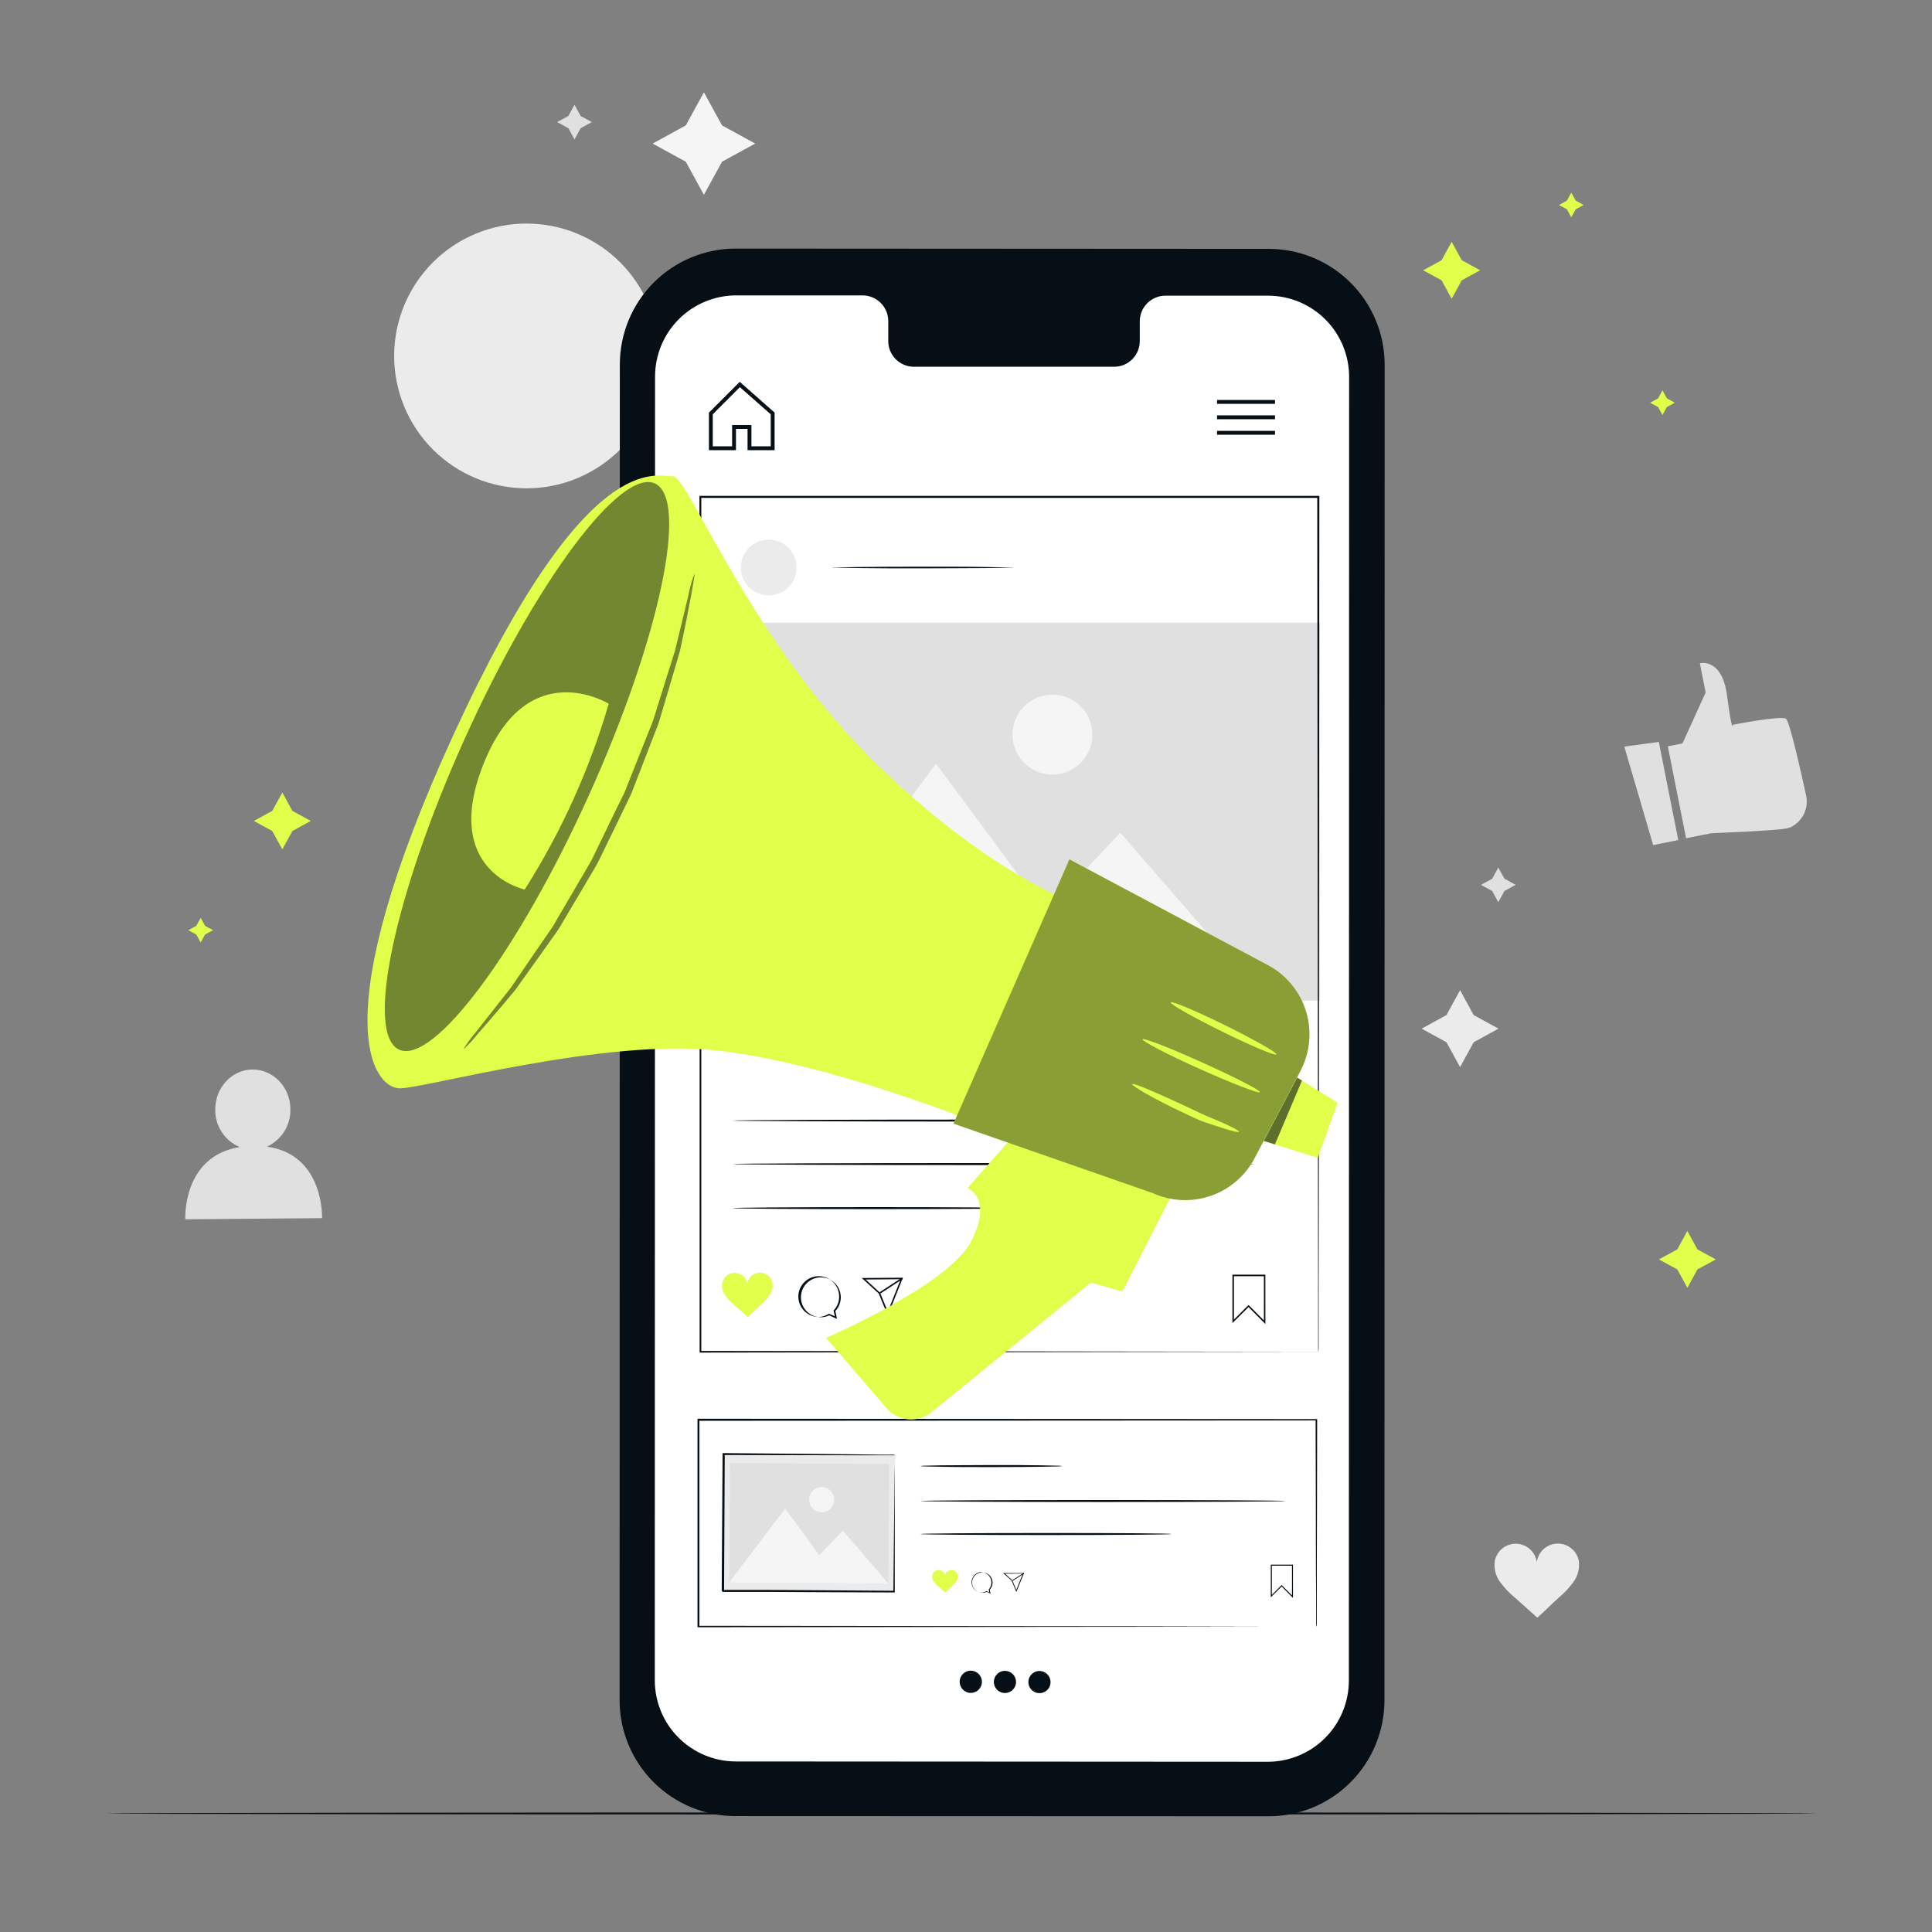 <svg width="90" height="90" viewBox="0 0 90 90" fill="none" xmlns="http://www.w3.org/2000/svg">
<rect x="0" y="0" width="90" height="90" fill="#808080" stroke="none"/>
<path d="M24.528 22.748C22.893 22.748 21.324 22.098 20.168 20.941C19.011 19.785 18.361 18.216 18.361 16.581C18.361 14.945 19.011 13.377 20.168 12.22C21.324 11.064 22.893 10.414 24.528 10.414C26.164 10.414 27.732 11.064 28.889 12.22C30.045 13.377 30.695 14.945 30.695 16.581C30.695 18.216 30.045 19.785 28.889 20.941C27.732 22.098 26.164 22.748 24.528 22.748Z" fill="#EBEBEB"/>
<path d="M32.791 4.3L33.635 5.842L35.179 6.688L33.635 7.533L32.791 9.075L31.947 7.533L30.402 6.688L31.947 5.842L32.791 4.3Z" fill="#F5F5F5"/>
<path d="M68.016 46.127L68.649 47.287L69.807 47.918L68.649 48.552L68.016 49.711L67.382 48.552L66.225 47.918L67.382 47.287L68.016 46.127Z" fill="#EBEBEB"/>
<path d="M69.796 40.412L70.083 40.934L70.605 41.22L70.083 41.506L69.796 42.028L69.512 41.506L68.988 41.22L69.512 40.934L69.796 40.412Z" fill="#E0E0E0"/>
<path d="M26.762 4.878L27.049 5.402L27.57 5.687L27.049 5.973L26.762 6.495L26.478 5.973L25.954 5.687L26.478 5.402L26.762 4.878Z" fill="#E0E0E0"/>
<path d="M12.436 53.416C12.768 53.264 13.048 53.018 13.242 52.709C13.436 52.399 13.535 52.039 13.527 51.674C13.527 50.643 12.726 49.815 11.759 49.822C10.793 49.829 10.017 50.673 10.026 51.705C10.023 52.073 10.13 52.434 10.332 52.741C10.535 53.049 10.824 53.289 11.163 53.433C8.474 53.874 8.633 56.8 8.633 56.8L15.003 56.746C15.003 56.746 15.113 53.785 12.436 53.416Z" fill="#E0E0E0"/>
<path d="M73.546 72.709C73.501 72.478 73.376 72.271 73.192 72.124C73.008 71.977 72.778 71.9 72.543 71.907C72.308 71.914 72.083 72.004 71.908 72.162C71.734 72.319 71.621 72.534 71.589 72.767C71.557 72.534 71.442 72.32 71.267 72.164C71.091 72.008 70.866 71.919 70.631 71.913C70.396 71.908 70.166 71.986 69.984 72.133C69.801 72.281 69.677 72.489 69.633 72.72C69.586 73.061 69.672 73.408 69.874 73.687C70.074 73.962 70.308 74.21 70.572 74.425C70.932 74.743 71.258 75.04 71.615 75.357C71.975 75.037 72.268 74.736 72.621 74.416C72.883 74.199 73.116 73.948 73.314 73.671C73.511 73.391 73.594 73.048 73.546 72.709Z" fill="#EBEBEB"/>
<path d="M77.693 34.766L78.376 34.631L79.456 32.259L79.186 30.896C79.186 30.896 80.228 30.622 80.458 32.431C80.689 34.24 80.732 33.76 80.732 33.76C80.732 33.76 82.973 33.324 83.198 33.481C83.362 33.596 83.864 35.81 84.127 37.013C84.199 37.301 84.173 37.605 84.053 37.877C83.933 38.148 83.725 38.372 83.462 38.512C83.388 38.549 83.308 38.575 83.227 38.591C82.669 38.703 79.724 38.814 79.724 38.814L78.545 39.048L77.693 34.766Z" fill="#E0E0E0"/>
<path d="M75.666 34.78L77.011 39.367L78.181 39.134L77.273 34.56L75.666 34.78Z" fill="#E0E0E0"/>
<path d="M84.674 84.478C84.674 84.505 66.823 84.525 44.809 84.525C22.795 84.525 4.939 84.505 4.939 84.478C4.939 84.451 22.786 84.431 44.809 84.431C66.832 84.431 84.674 84.453 84.674 84.478Z" fill="#060F16"/>
<path d="M59.084 84.61L34.263 84.601C32.831 84.601 31.458 84.032 30.445 83.019C29.432 82.007 28.863 80.633 28.863 79.201L28.874 16.979C28.874 16.269 29.014 15.566 29.286 14.91C29.558 14.254 29.957 13.658 30.459 13.156C30.962 12.655 31.559 12.257 32.215 11.987C32.871 11.716 33.575 11.577 34.285 11.579L59.103 11.593C60.535 11.593 61.909 12.162 62.922 13.175C63.934 14.187 64.503 15.561 64.503 16.993L64.493 79.201C64.494 79.912 64.355 80.615 64.083 81.272C63.812 81.929 63.413 82.526 62.911 83.028C62.408 83.531 61.812 83.929 61.155 84.201C60.498 84.472 59.794 84.611 59.084 84.61Z" fill="#060F16"/>
<path d="M59.076 13.774H54.263C53.947 13.781 53.647 13.914 53.428 14.142C53.209 14.37 53.089 14.675 53.095 14.991V15.864C53.098 16.02 53.071 16.177 53.014 16.323C52.957 16.469 52.872 16.603 52.764 16.716C52.655 16.829 52.526 16.92 52.382 16.983C52.238 17.047 52.083 17.081 51.927 17.084H42.547C42.39 17.081 42.235 17.046 42.091 16.983C41.948 16.919 41.818 16.828 41.709 16.715C41.601 16.602 41.516 16.468 41.459 16.321C41.402 16.175 41.375 16.019 41.379 15.862V14.983C41.385 14.667 41.266 14.36 41.047 14.131C40.828 13.902 40.527 13.769 40.21 13.761H38.515H34.304C33.807 13.76 33.315 13.857 32.855 14.046C32.396 14.236 31.978 14.514 31.626 14.865C31.274 15.216 30.995 15.633 30.804 16.093C30.614 16.552 30.515 17.044 30.515 17.541L30.503 78.275C30.503 79.278 30.901 80.239 31.61 80.948C32.319 81.657 33.28 82.055 34.283 82.055L59.055 82.07C59.551 82.07 60.042 81.972 60.501 81.782C60.96 81.592 61.376 81.313 61.727 80.962C62.078 80.611 62.357 80.195 62.547 79.736C62.737 79.277 62.835 78.786 62.835 78.289L62.847 17.554C62.847 16.553 62.45 15.593 61.743 14.884C61.036 14.175 60.077 13.776 59.076 13.774Z" fill="white"/>
<path d="M56.695 18.722H59.395" stroke="#060F16" stroke-width="0.18"/>
<path d="M56.695 19.439H59.395" stroke="#060F16" stroke-width="0.18"/>
<path d="M56.695 20.161H59.395" stroke="#060F16" stroke-width="0.18"/>
<path d="M34.194 19.891V20.881H33.114V19.261L34.464 17.911L35.994 19.261V20.881H34.914V19.891H34.194Z" stroke="#060F16" stroke-width="0.18"/>
<path d="M49.49 68.295C49.404 68.308 49.317 68.314 49.23 68.313L48.52 68.327C47.923 68.336 47.095 68.342 46.18 68.342C45.266 68.342 44.438 68.342 43.84 68.327L43.131 68.313C43.044 68.314 42.956 68.308 42.87 68.295C42.956 68.28 43.044 68.274 43.131 68.277L43.84 68.261C44.438 68.261 45.266 68.248 46.18 68.248C47.095 68.248 47.921 68.248 48.52 68.261L49.23 68.277C49.317 68.274 49.404 68.28 49.49 68.295Z" fill="#060F16"/>
<path d="M59.893 69.922C59.893 69.949 56.082 69.969 51.383 69.969C46.683 69.969 42.872 69.949 42.872 69.922C42.872 69.895 46.683 69.875 51.383 69.875C56.082 69.875 59.893 69.897 59.893 69.922Z" fill="#060F16"/>
<path d="M54.574 71.461C54.574 71.488 51.955 71.508 48.724 71.508C45.493 71.508 42.872 71.488 42.872 71.461C42.872 71.434 45.491 71.414 48.724 71.414C51.957 71.414 54.574 71.428 54.574 71.461Z" fill="#060F16"/>
<path d="M60.232 74.436L59.703 73.905L59.199 74.407V72.888H60.231L60.232 74.436ZM59.703 73.838L59.719 73.854L60.186 74.322V72.936H59.248V74.295L59.703 73.838Z" fill="#060F16"/>
<path d="M46.143 74.237L45.963 74.154C45.856 74.205 45.733 74.214 45.62 74.179C45.506 74.144 45.41 74.068 45.349 73.965C45.289 73.863 45.269 73.742 45.293 73.626C45.317 73.509 45.384 73.406 45.48 73.337C45.576 73.267 45.695 73.236 45.813 73.249C45.931 73.262 46.04 73.319 46.118 73.408C46.197 73.497 46.239 73.612 46.237 73.731C46.235 73.85 46.189 73.964 46.107 74.05L46.143 74.237ZM45.709 73.226C45.586 73.234 45.471 73.289 45.387 73.38C45.304 73.471 45.258 73.59 45.259 73.713C45.26 73.837 45.308 73.955 45.394 74.044C45.479 74.133 45.595 74.186 45.718 74.192C45.8 74.186 45.88 74.161 45.95 74.118L46.089 74.18L46.057 74.045C46.12 73.975 46.162 73.889 46.177 73.796C46.192 73.704 46.18 73.608 46.142 73.522C46.103 73.437 46.041 73.364 45.962 73.313C45.883 73.262 45.791 73.236 45.697 73.236L45.709 73.226Z" fill="#060F16"/>
<path d="M47.344 74.161L47.132 73.639L46.73 73.279H47.703L47.344 74.161ZM46.821 73.31L47.163 73.623L47.343 74.068L47.648 73.303L46.821 73.31Z" fill="#060F16"/>
<path d="M47.688 73.267L47.157 73.613L47.177 73.643L47.708 73.297L47.688 73.267Z" fill="#060F16"/>
<path d="M44.614 73.379C44.599 73.309 44.561 73.247 44.505 73.203C44.45 73.159 44.38 73.137 44.309 73.139C44.238 73.141 44.171 73.169 44.118 73.216C44.065 73.264 44.031 73.328 44.021 73.399C44.012 73.328 43.977 73.262 43.923 73.215C43.87 73.167 43.801 73.14 43.729 73.139C43.657 73.137 43.587 73.162 43.532 73.207C43.477 73.253 43.44 73.317 43.427 73.388C43.414 73.491 43.44 73.597 43.501 73.681C43.562 73.764 43.633 73.84 43.714 73.904C43.823 74 43.922 74.084 44.03 74.185C44.138 74.088 44.228 73.996 44.336 73.899C44.416 73.833 44.486 73.757 44.545 73.672C44.605 73.587 44.63 73.482 44.614 73.379Z" fill="#E1FF4A"/>
<path d="M61.311 75.781C61.311 75.781 61.311 75.721 61.311 75.612C61.311 75.502 61.311 75.334 61.311 75.118C61.311 74.684 61.311 74.038 61.302 73.218C61.302 71.563 61.293 69.157 61.286 66.138L61.316 66.169L32.533 66.185L32.58 66.138C32.58 69.49 32.58 72.739 32.58 75.781L32.535 75.736L53.132 75.755L59.144 75.768H60.764H61.181H61.325H61.187H60.775H59.171L53.168 75.781L32.54 75.802H32.493V75.781C32.493 72.739 32.493 69.49 32.493 66.138V66.091H32.544L61.327 66.108H61.358V66.138C61.358 69.164 61.345 71.578 61.342 73.237C61.342 74.062 61.342 74.697 61.342 75.131C61.342 75.343 61.342 75.505 61.342 75.617C61.342 75.728 61.311 75.781 61.311 75.781Z" fill="#060F16"/>
<path d="M33.725 67.749L33.688 74.125L41.662 74.171L41.699 67.795L33.725 67.749Z" fill="#EBEBEB"/>
<path d="M41.702 67.792H41.549H41.114H39.477L33.717 67.78L33.761 67.738C33.752 69.637 33.741 71.812 33.73 74.112C33.739 74.125 33.642 74.024 33.683 74.065H34.232H34.772H35.852L37.922 74.078L41.655 74.105L41.617 74.144C41.636 72.229 41.652 70.642 41.664 69.526C41.664 68.971 41.677 68.536 41.681 68.231C41.681 68.086 41.681 67.972 41.681 67.889C41.681 67.807 41.681 67.769 41.681 67.769C41.681 67.769 41.681 67.805 41.681 67.88C41.681 67.956 41.681 68.073 41.681 68.217C41.681 68.518 41.681 68.951 41.681 69.502C41.681 70.624 41.681 72.22 41.681 74.144V74.182H41.641L37.908 74.168L35.838 74.157H34.758H34.218H33.669L33.62 74.108C33.636 71.806 33.649 69.632 33.661 67.735V67.691H33.705L39.483 67.744L41.103 67.765H41.529H41.637L41.702 67.792Z" fill="#060F16"/>
<path d="M34.003 68.153L33.971 73.726L41.385 73.769L41.417 68.196L34.003 68.153Z" fill="#E0E0E0"/>
<path d="M33.966 73.721L36.576 70.272L38.167 72.448L39.261 71.296L41.38 73.764L33.966 73.721Z" fill="#F5F5F5"/>
<path d="M38.861 69.862C38.861 69.978 38.826 70.091 38.762 70.187C38.697 70.283 38.605 70.357 38.498 70.401C38.391 70.445 38.273 70.456 38.16 70.433C38.046 70.41 37.942 70.354 37.861 70.272C37.779 70.189 37.724 70.085 37.702 69.971C37.68 69.858 37.692 69.74 37.737 69.633C37.782 69.526 37.858 69.435 37.954 69.372C38.051 69.308 38.164 69.274 38.28 69.275C38.357 69.275 38.433 69.29 38.504 69.32C38.574 69.35 38.639 69.393 38.693 69.448C38.746 69.502 38.789 69.567 38.818 69.638C38.847 69.709 38.862 69.785 38.861 69.862Z" fill="#F5F5F5"/>
<path d="M47.17 26.437C47.141 26.442 47.112 26.442 47.083 26.437L46.84 26.446L45.94 26.462C45.182 26.462 44.14 26.475 42.977 26.475C41.815 26.475 40.772 26.475 40.015 26.462L39.115 26.446L38.87 26.437C38.842 26.442 38.813 26.442 38.785 26.437C38.813 26.43 38.841 26.427 38.87 26.428H39.115L40.015 26.414C40.772 26.405 41.815 26.399 42.977 26.399C44.14 26.399 45.182 26.399 45.94 26.414L46.84 26.428H47.083C47.112 26.427 47.141 26.43 47.17 26.437Z" fill="#060F16"/>
<path d="M58.947 61.678L58.162 60.889L57.411 61.636V59.379H58.945L58.947 61.678ZM58.162 60.792L58.185 60.815L58.878 61.51V59.451H57.481V61.471L58.162 60.792Z" fill="#060F16"/>
<path d="M38.99 61.439L38.63 61.275C38.421 61.373 38.182 61.388 37.962 61.319C37.741 61.25 37.554 61.102 37.437 60.902C37.32 60.703 37.282 60.467 37.33 60.24C37.378 60.014 37.508 59.814 37.696 59.679C37.884 59.544 38.115 59.484 38.345 59.51C38.574 59.536 38.786 59.648 38.938 59.822C39.09 59.996 39.172 60.22 39.167 60.452C39.163 60.683 39.072 60.904 38.913 61.072L38.99 61.439ZM38.132 59.45C38.007 59.451 37.884 59.477 37.769 59.525C37.654 59.574 37.55 59.645 37.462 59.734C37.375 59.823 37.306 59.928 37.259 60.044C37.212 60.16 37.188 60.283 37.19 60.408C37.191 60.533 37.216 60.657 37.265 60.771C37.314 60.886 37.385 60.99 37.474 61.078C37.563 61.165 37.668 61.235 37.784 61.281C37.899 61.328 38.023 61.352 38.148 61.351C38.31 61.341 38.467 61.291 38.605 61.207L38.621 61.198L38.891 61.318L38.83 61.052L38.843 61.039C38.968 60.903 39.05 60.733 39.08 60.55C39.109 60.367 39.085 60.18 39.009 60.011C38.934 59.842 38.81 59.699 38.654 59.599C38.498 59.499 38.317 59.447 38.132 59.45Z" fill="#060F16"/>
<path d="M41.355 61.283L40.934 60.255L40.145 59.535L42.061 59.521L41.355 61.283ZM40.324 59.604L40.997 60.221L41.357 61.096L41.958 59.591L40.324 59.604Z" fill="#060F16"/>
<path d="M42.02 59.517L40.976 60.197L41.014 60.256L42.058 59.576L42.02 59.517Z" fill="#060F16"/>
<path d="M35.979 59.761C35.952 59.623 35.877 59.499 35.767 59.412C35.657 59.325 35.519 59.279 35.379 59.283C35.239 59.288 35.104 59.342 35 59.437C34.896 59.531 34.829 59.659 34.811 59.799C34.79 59.66 34.721 59.533 34.616 59.441C34.51 59.348 34.375 59.296 34.235 59.294C34.095 59.291 33.959 59.339 33.85 59.428C33.742 59.516 33.668 59.641 33.643 59.779C33.616 59.982 33.668 60.189 33.788 60.355C33.909 60.519 34.05 60.667 34.208 60.796C34.422 60.976 34.618 61.156 34.833 61.348C35.041 61.158 35.221 60.978 35.432 60.785C35.587 60.654 35.726 60.504 35.844 60.339C35.961 60.17 36.01 59.964 35.979 59.761Z" fill="#E1FF4A"/>
<path d="M35.809 27.737C36.527 27.737 37.109 27.155 37.109 26.437C37.109 25.72 36.527 25.138 35.809 25.138C35.092 25.138 34.51 25.72 34.51 26.437C34.51 27.155 35.092 27.737 35.809 27.737Z" fill="#EBEBEB"/>
<path d="M58.459 54.225C58.459 54.252 53.012 54.274 46.294 54.274C39.577 54.274 34.128 54.252 34.128 54.225C34.128 54.199 39.575 54.179 46.294 54.179C53.014 54.179 58.459 54.2 58.459 54.225Z" fill="#060F16"/>
<path d="M58.459 52.201C58.459 52.226 53.012 52.247 46.294 52.247C39.577 52.247 34.128 52.226 34.128 52.201C34.128 52.175 39.575 52.154 46.294 52.154C53.014 52.154 58.459 52.175 58.459 52.201Z" fill="#060F16"/>
<path d="M47.37 56.279C47.37 56.304 44.406 56.326 40.75 56.326C37.094 56.326 34.128 56.304 34.128 56.279C34.128 56.254 37.093 56.232 40.75 56.232C44.408 56.232 47.37 56.254 47.37 56.279Z" fill="#060F16"/>
<path d="M45.742 78.353C45.74 78.455 45.708 78.554 45.65 78.638C45.592 78.723 45.51 78.788 45.415 78.825C45.32 78.863 45.216 78.872 45.115 78.851C45.016 78.829 44.924 78.779 44.852 78.706C44.781 78.632 44.733 78.54 44.714 78.439C44.695 78.339 44.706 78.235 44.746 78.141C44.786 78.047 44.853 77.966 44.939 77.91C45.025 77.854 45.125 77.825 45.227 77.825C45.295 77.826 45.363 77.84 45.426 77.867C45.489 77.894 45.546 77.933 45.594 77.982C45.642 78.031 45.679 78.089 45.705 78.153C45.73 78.216 45.743 78.284 45.742 78.353Z" fill="#060F16"/>
<path d="M47.331 78.361C47.329 78.463 47.297 78.562 47.239 78.646C47.18 78.729 47.099 78.794 47.004 78.831C46.91 78.868 46.806 78.877 46.706 78.856C46.607 78.835 46.516 78.784 46.445 78.711C46.374 78.639 46.326 78.546 46.307 78.446C46.288 78.346 46.299 78.243 46.339 78.149C46.378 78.055 46.445 77.976 46.53 77.919C46.615 77.863 46.714 77.834 46.816 77.834C46.885 77.835 46.952 77.849 47.016 77.875C47.079 77.902 47.136 77.941 47.184 77.99C47.231 78.039 47.269 78.097 47.294 78.161C47.32 78.225 47.332 78.293 47.331 78.361Z" fill="#060F16"/>
<path d="M48.939 78.368C48.937 78.469 48.905 78.568 48.847 78.652C48.789 78.736 48.707 78.8 48.613 78.837C48.518 78.875 48.414 78.883 48.315 78.862C48.215 78.841 48.124 78.791 48.053 78.718C47.982 78.645 47.934 78.553 47.915 78.453C47.896 78.353 47.907 78.249 47.947 78.156C47.987 78.062 48.053 77.982 48.138 77.926C48.223 77.87 48.323 77.84 48.425 77.84C48.493 77.841 48.561 77.855 48.624 77.882C48.687 77.909 48.744 77.948 48.791 77.997C48.839 78.046 48.877 78.104 48.902 78.168C48.928 78.231 48.94 78.299 48.939 78.368Z" fill="#060F16"/>
<path d="M61.485 29.008H32.697V46.612H61.485V29.008Z" fill="#E0E0E0"/>
<path d="M35.355 46.617L43.603 35.576L48.719 42.481L52.184 38.787L58.982 46.61L35.355 46.617Z" fill="#F5F5F5"/>
<path d="M50.888 34.219C50.889 34.587 50.78 34.947 50.576 35.254C50.371 35.56 50.081 35.799 49.741 35.94C49.401 36.081 49.026 36.118 48.665 36.047C48.304 35.975 47.972 35.798 47.712 35.538C47.451 35.278 47.274 34.946 47.202 34.585C47.13 34.224 47.167 33.849 47.307 33.509C47.448 33.169 47.687 32.878 47.993 32.674C48.299 32.469 48.659 32.36 49.027 32.36C49.52 32.36 49.994 32.556 50.343 32.904C50.692 33.253 50.888 33.726 50.888 34.219Z" fill="#F5F5F5"/>
<path d="M61.406 62.973C61.406 62.597 61.388 46.694 61.363 23.15L61.406 23.193H32.623L32.669 23.146C32.669 38.04 32.669 51.822 32.669 62.97L32.63 62.932L61.417 62.97L32.63 63.009H32.592V62.97C32.592 51.822 32.592 38.04 32.583 23.146V23.1H32.633H61.417H61.46V23.141C61.451 34.926 61.444 44.885 61.439 51.901C61.439 55.404 61.43 58.171 61.428 60.064C61.428 61.008 61.428 61.733 61.428 62.224C61.428 62.467 61.428 62.653 61.428 62.779C61.428 62.905 61.406 62.973 61.406 62.973Z" fill="#060F16"/>
<path d="M55.238 54.375L52.286 60.16L50.81 59.75L43.394 65.785C43.091 66.033 42.704 66.153 42.314 66.119C41.924 66.085 41.563 65.901 41.307 65.605L38.481 62.324C38.481 62.324 44.178 59.87 45.231 57.84C46.284 55.809 45.068 55.347 45.068 55.347L47.748 52.301L55.238 54.375Z" fill="#E1FF4A"/>
<path d="M51.408 42.56C51.408 42.56 47.088 41.604 41.005 35.758C34.923 29.911 32.068 22.14 31.332 22.184C30.596 22.227 27.338 20.713 21.157 34.157C14.976 47.602 17.411 50.717 18.637 50.699C19.863 50.681 28.216 48.347 33.433 48.939C38.649 49.531 45.354 52.251 45.354 52.251L51.408 42.56Z" fill="#E1FF4A"/>
<path d="M60.578 49.886L59.104 52.689L58.443 53.949C58.007 54.778 57.27 55.408 56.382 55.71C55.495 56.011 54.526 55.961 53.675 55.569L44.414 52.341L49.814 40.029L59.066 44.959C59.917 45.415 60.554 46.188 60.837 47.111C61.12 48.034 61.027 49.032 60.578 49.886Z" fill="#E1FF4A"/>
<g opacity="0.4">
<path d="M60.581 49.889L59.107 52.691L58.446 53.951C58.01 54.781 57.273 55.411 56.385 55.712C55.498 56.014 54.529 55.963 53.678 55.571L44.417 52.344L49.817 40.032L59.069 44.962C59.92 45.417 60.557 46.191 60.84 47.114C61.123 48.037 61.03 49.034 60.581 49.889Z" fill="#060F16"/>
</g>
<path d="M21.654 34.401C18.366 41.684 16.996 48.175 18.594 48.897C20.193 49.619 24.158 44.301 27.447 37.017C30.735 29.732 32.105 23.245 30.507 22.521C28.908 21.798 24.943 27.119 21.654 34.401Z" fill="#E1FF4A"/>
<g opacity="0.5">
<path d="M21.653 34.401C18.365 41.684 16.995 48.175 18.593 48.897C20.192 49.619 24.157 44.301 27.446 37.017C30.734 29.732 32.104 23.245 30.506 22.521C28.907 21.798 24.942 27.119 21.653 34.401Z" fill="#060F16"/>
</g>
<path d="M61.383 53.938L58.872 53.149L60.425 50.197L62.308 51.367L61.383 53.938Z" fill="#E1FF4A"/>
<g opacity="0.6">
<path d="M60.426 50.198L58.873 53.15L59.39 53.312L60.651 50.336L60.426 50.198Z" fill="#060F16"/>
</g>
<path d="M58.688 50.877C58.652 50.958 57.4 50.472 55.891 49.797C54.383 49.122 53.191 48.496 53.225 48.415C53.26 48.334 54.514 48.821 56.024 49.504C57.535 50.186 58.726 50.796 58.688 50.877Z" fill="#E1FF4A"/>
<path d="M59.46 49.12C59.421 49.199 58.287 48.722 56.928 48.052C55.569 47.383 54.5 46.776 54.539 46.695C54.579 46.614 55.711 47.093 57.07 47.762C58.429 48.432 59.5 49.039 59.46 49.12Z" fill="#E1FF4A"/>
<path d="M57.723 52.722C57.71 52.765 57.411 52.697 56.936 52.542C56.698 52.468 56.416 52.375 56.104 52.269C55.793 52.162 55.474 51.993 55.131 51.837C53.757 51.199 52.708 50.577 52.742 50.501C52.776 50.425 53.905 50.913 55.262 51.545C55.604 51.7 55.921 51.869 56.22 51.993C56.518 52.117 56.787 52.227 57.012 52.328C57.462 52.535 57.735 52.679 57.723 52.722Z" fill="#E1FF4A"/>
<path d="M28.357 32.784C28.357 32.784 24.602 30.455 22.548 35.529C20.494 40.603 24.444 41.437 24.444 41.437C26.149 38.751 27.466 35.838 28.357 32.784Z" fill="#E1FF4A"/>
<g opacity="0.5">
<path d="M32.348 26.736C32.371 26.736 32.317 27.085 32.202 27.706C32.087 28.328 31.914 29.226 31.673 30.331L31.151 32.108C31.056 32.425 30.958 32.755 30.857 33.096L30.704 33.612C30.648 33.792 30.575 33.956 30.51 34.131L29.662 36.319C29.588 36.51 29.513 36.701 29.439 36.894C29.365 37.086 29.259 37.27 29.174 37.461L28.616 38.613L28.056 39.763C27.961 39.943 27.877 40.145 27.774 40.321C27.671 40.497 27.563 40.681 27.461 40.852L26.264 42.873C26.166 43.032 26.084 43.196 25.976 43.347L25.664 43.788L25.067 44.63L23.987 46.137C23.267 47.006 22.666 47.692 22.252 48.169C22.048 48.427 21.824 48.668 21.58 48.889C21.749 48.608 21.942 48.342 22.156 48.093C22.556 47.584 23.119 46.871 23.81 45.995L24.845 44.477L25.425 43.633C25.526 43.489 25.627 43.341 25.729 43.192C25.832 43.042 25.909 42.879 26.008 42.718L27.191 40.699L27.498 40.17C27.605 39.99 27.678 39.81 27.777 39.615L28.332 38.472C28.512 38.085 28.704 37.706 28.888 37.329C28.974 37.149 29.079 36.959 29.151 36.768L29.376 36.199L30.236 34.039C30.303 33.859 30.378 33.699 30.436 33.526C30.494 33.353 30.542 33.184 30.595 33.015L30.901 32.037L31.453 30.282L32.078 27.69C32.14 27.365 32.231 27.046 32.348 26.736Z" fill="#060F16"/>
</g>
<path d="M73.198 8.973L73.402 9.345L73.772 9.549L73.402 9.752L73.198 10.123L72.995 9.752L72.624 9.549L72.995 9.345L73.198 8.973Z" fill="#E1FF4A"/>
<path d="M77.445 18.184L77.648 18.557L78.019 18.76L77.648 18.963L77.445 19.334L77.242 18.963L76.869 18.76L77.242 18.557L77.445 18.184Z" fill="#E1FF4A"/>
<path d="M9.349 42.756L9.552 43.129L9.925 43.332L9.552 43.534L9.349 43.907L9.145 43.534L8.774 43.332L9.145 43.129L9.349 42.756Z" fill="#E1FF4A"/>
<path d="M67.624 11.263L68.093 12.121L68.952 12.591L68.093 13.059L67.624 13.918L67.156 13.059L66.297 12.591L67.156 12.121L67.624 11.263Z" fill="#E1FF4A"/>
<path d="M13.152 36.919L13.62 37.774L14.477 38.242L13.62 38.712L13.152 39.567L12.684 38.712L11.827 38.242L12.684 37.774L13.152 36.919Z" fill="#E1FF4A"/>
<path d="M78.604 57.343L79.072 58.2L79.927 58.668L79.072 59.136L78.604 59.992L78.136 59.136L77.279 58.668L78.136 58.2L78.604 57.343Z" fill="#E1FF4A"/>
</svg>
